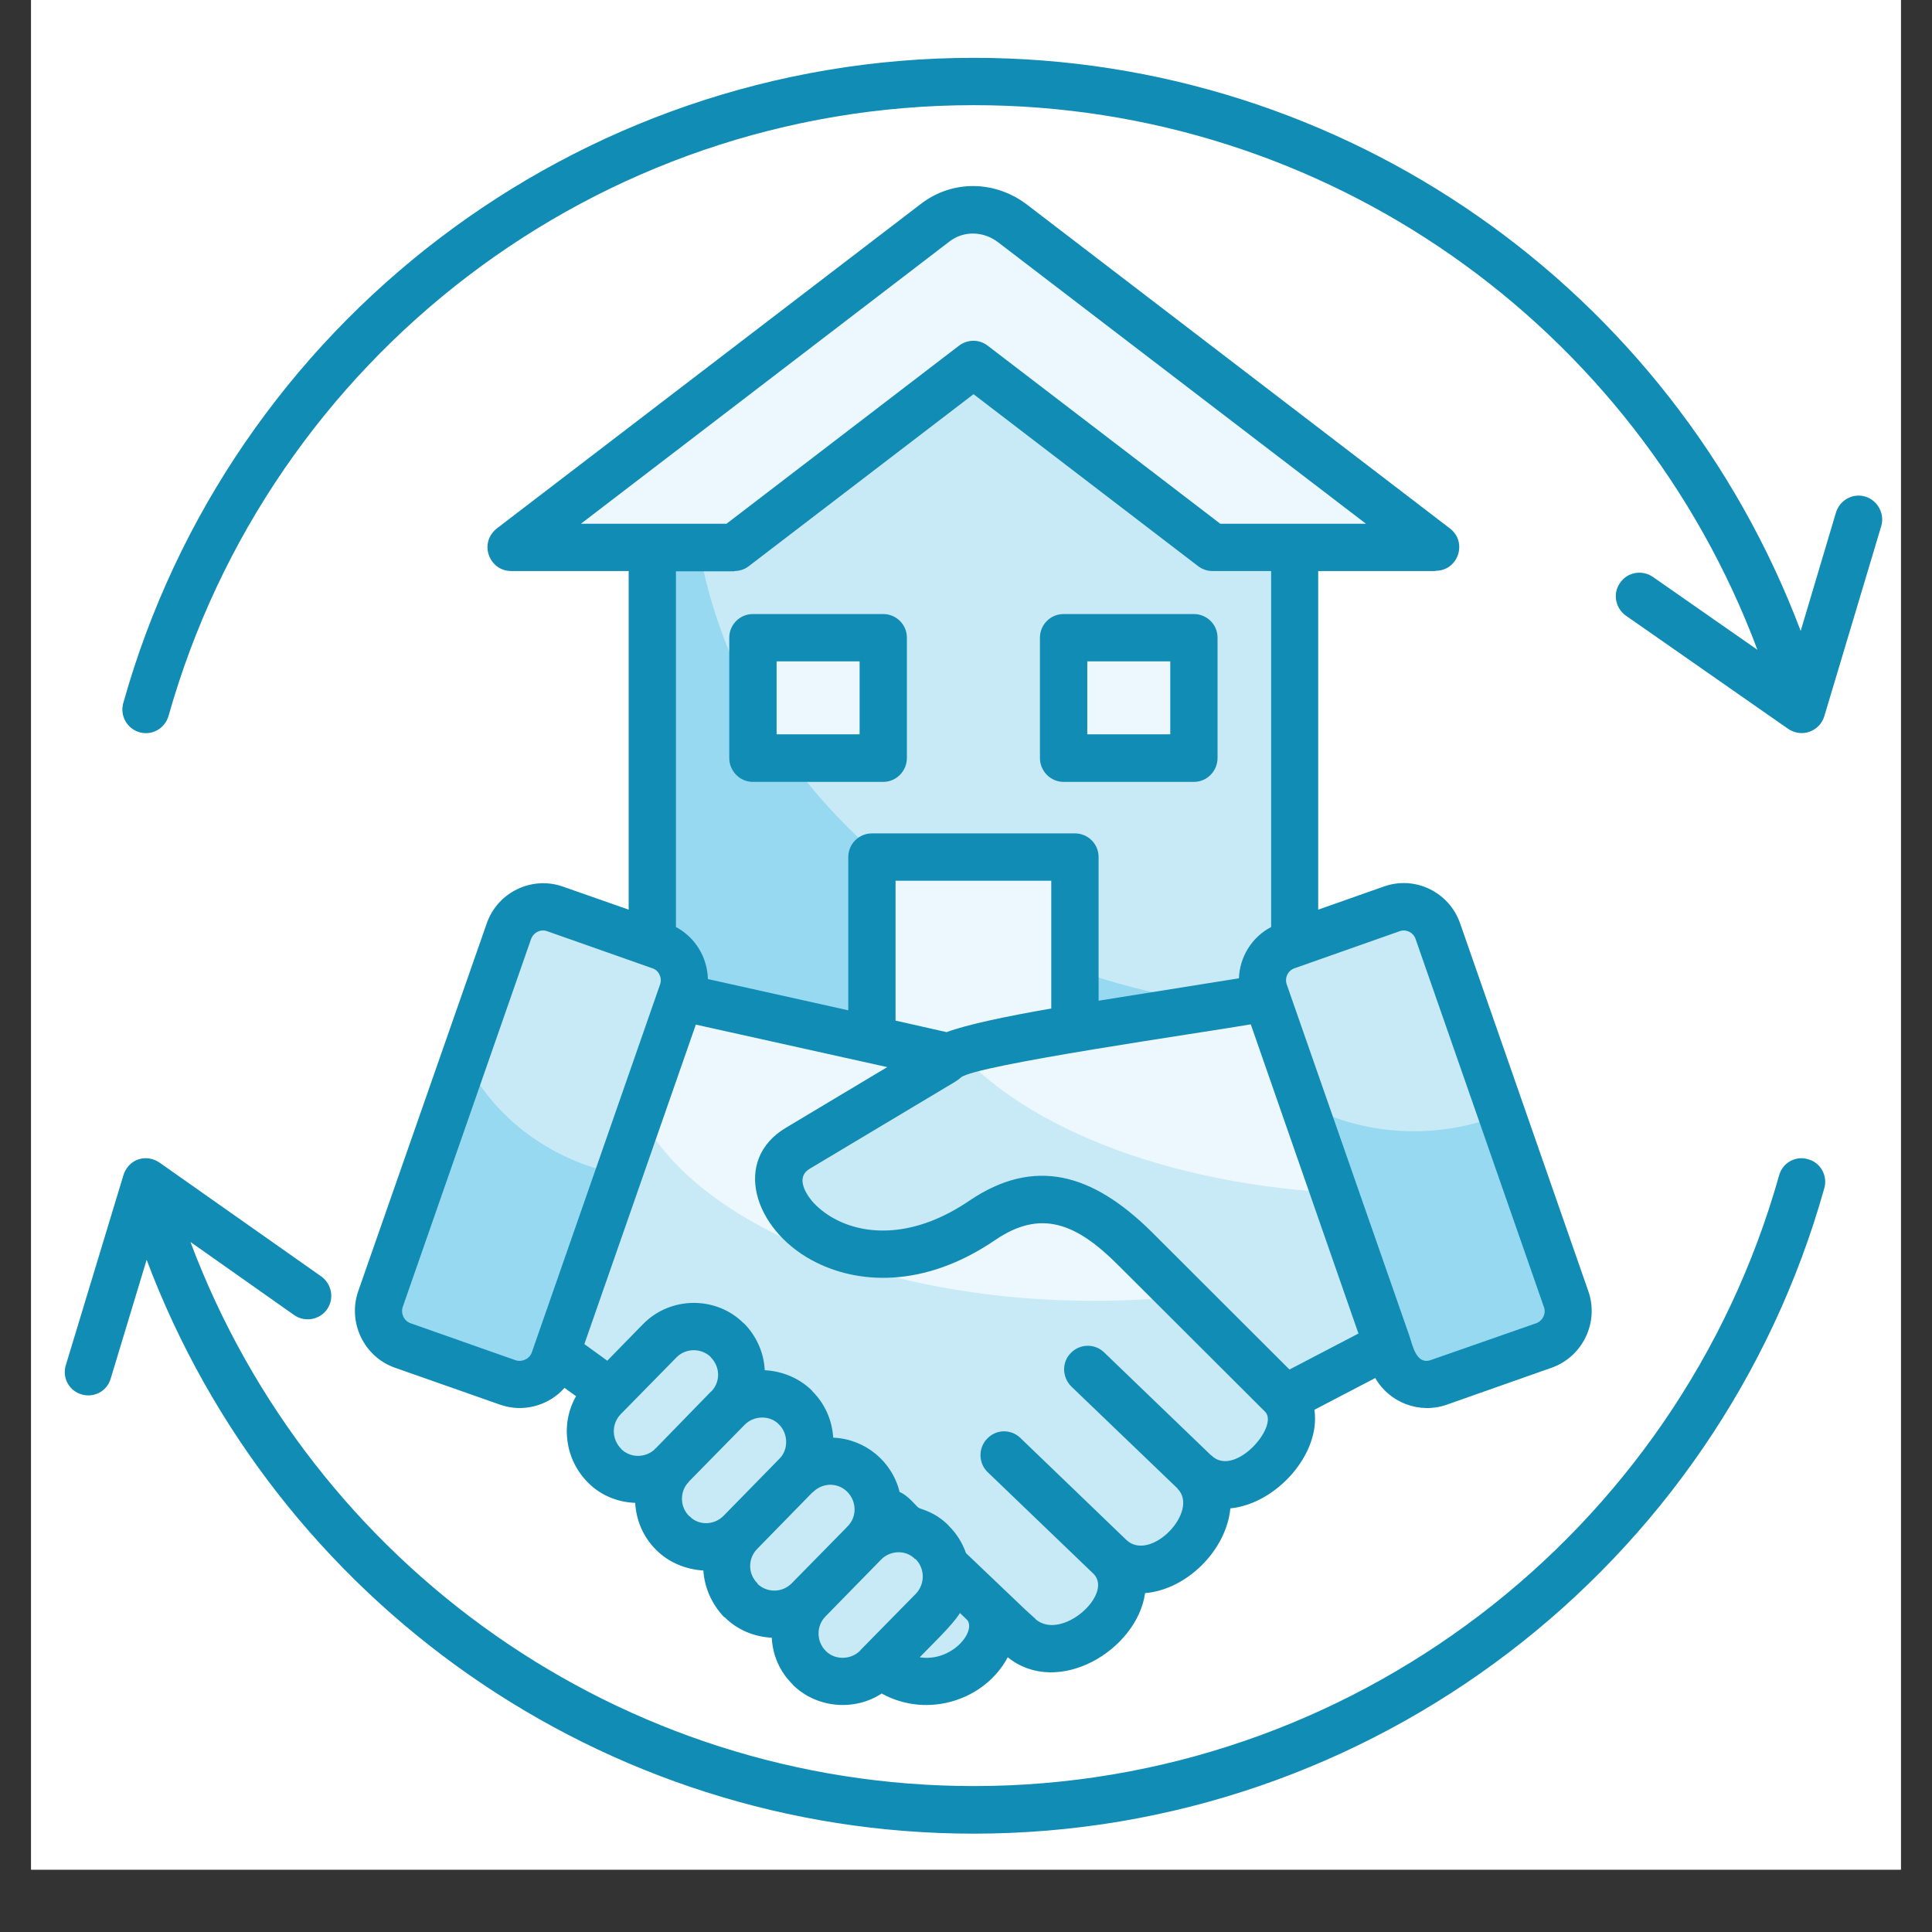 <svg xmlns="http://www.w3.org/2000/svg" xmlns:xlink="http://www.w3.org/1999/xlink" width="40" zoomAndPan="magnify" viewBox="0 0 30 30" height="40" preserveAspectRatio="xMidYMid meet" version="1.0"><rect x="0" y="0" width="30" height="30" fill="#333333" stroke="none"/><defs><clipPath id="f6e56c394a"><path d="M 0.484 0 L 29.516 0 L 29.516 29.031 L 0.484 29.031 Z M 0.484 0 " clip-rule="nonzero"/></clipPath><clipPath id="02e221b9cc"><path d="M 1 0.898 L 29.266 0.898 L 29.266 28.48 L 1 28.48 Z M 1 0.898 " clip-rule="nonzero"/></clipPath></defs><g clip-path="url(#f6e56c394a)"><path fill="#ffffff" d="M 0.484 0 L 29.516 0 L 29.516 29.031 L 0.484 29.031 Z M 0.484 0 " fill-opacity="1" fill-rule="nonzero"/><path fill="#ffffff" d="M 0.484 0 L 29.516 0 L 29.516 29.031 L 0.484 29.031 Z M 0.484 0 " fill-opacity="1" fill-rule="nonzero"/></g><path fill="#96d9f0" d="M 20.102 8.5 L 20.102 17.07 L 10.129 17.07 L 10.129 8.5 L 10.953 8.5 L 15.113 4.898 L 19.277 8.5 Z M 20.102 8.5 " fill-opacity="1" fill-rule="evenodd"/><path fill="#c8eaf6" d="M 20.102 8.5 L 20.102 15.66 C 15.422 15.613 11.559 12.527 10.852 8.5 L 10.953 8.5 L 15.113 4.898 L 19.277 8.5 Z M 20.102 8.5 " fill-opacity="1" fill-rule="evenodd"/><path fill="#ecf8fe" d="M 13.539 13.312 L 16.691 13.312 L 16.691 17.07 L 13.539 17.07 Z M 13.539 13.312 " fill-opacity="1" fill-rule="evenodd"/><path fill="#ecf8fe" d="M 11.691 9.906 L 13.715 9.906 L 13.715 11.77 L 11.691 11.77 Z M 11.691 9.906 " fill-opacity="1" fill-rule="evenodd"/><path fill="#ecf8fe" d="M 16.516 9.906 L 18.539 9.906 L 18.539 11.77 L 16.516 11.77 Z M 16.516 9.906 " fill-opacity="1" fill-rule="evenodd"/><path fill="#ecf8fe" d="M 7.938 8.5 L 14.516 3.465 C 14.891 3.18 15.383 3.199 15.73 3.48 L 22.293 8.5 L 18.828 8.5 L 15.113 5.66 L 11.402 8.5 Z M 7.938 8.5 " fill-opacity="1" fill-rule="nonzero"/><path fill="#c8eaf6" d="M 17.234 24.176 C 17.918 24.867 16.547 26.062 15.844 25.422 C 15.754 25.344 15.43 25.047 15.34 24.98 C 15.734 25.641 14.484 26.672 13.555 25.742 C 11.738 23.914 11.422 23.5 9.617 21.723 L 7.996 20.547 L 9.68 15.289 L 14.738 16.414 C 15.699 17.457 17.074 18.844 17.617 19.387 L 19.902 21.66 C 20.48 22.242 19.242 23.559 18.547 22.859 C 19.242 23.559 17.93 24.875 17.234 24.176 Z M 17.234 24.176 " fill-opacity="1" fill-rule="evenodd"/><path fill="#ecf8fe" d="M 9.887 15.336 L 14.738 16.414 C 15.699 17.457 17.074 18.844 17.617 19.383 L 18.363 20.129 C 17.918 20.176 17.457 20.199 16.984 20.199 C 12.949 20.199 9.68 18.438 9.68 16.266 C 9.68 15.945 9.75 15.633 9.887 15.336 Z M 9.887 15.336 " fill-opacity="1" fill-rule="evenodd"/><path fill="#c8eaf6" d="M 19.922 15.434 L 22.438 20.422 L 19.957 21.719 L 17.617 19.387 C 16.691 18.461 15.969 18.465 15.254 18.949 C 13.113 20.406 11.383 18.434 12.387 17.832 L 14.645 16.48 C 14.672 16.465 14.699 16.438 14.738 16.414 C 15.207 16.113 19.18 15.633 19.922 15.434 Z M 19.922 15.434 " fill-opacity="1" fill-rule="evenodd"/><path fill="#ecf8fe" d="M 19.922 15.434 L 21.488 18.539 C 21.477 18.539 21.469 18.539 21.457 18.539 C 18.582 18.539 16.094 17.645 14.902 16.344 C 15.789 16.043 19.234 15.617 19.922 15.434 Z M 19.922 15.434 " fill-opacity="1" fill-rule="evenodd"/><path fill="#96d9f0" d="M 8.621 14.117 L 10.25 14.688 C 10.543 14.793 10.695 15.113 10.594 15.41 L 8.602 21.121 C 8.5 21.414 8.176 21.57 7.887 21.469 L 6.254 20.895 C 5.961 20.793 5.809 20.469 5.91 20.176 L 7.902 14.461 C 8.004 14.168 8.328 14.012 8.621 14.117 Z M 8.621 14.117 " fill-opacity="1" fill-rule="evenodd"/><path fill="#c8eaf6" d="M 8.621 14.117 L 10.25 14.688 C 10.543 14.793 10.695 15.113 10.594 15.41 L 9.609 18.23 C 8.543 18.023 7.66 17.348 7.211 16.441 L 7.902 14.461 C 8.004 14.168 8.328 14.012 8.621 14.117 Z M 8.621 14.117 " fill-opacity="1" fill-rule="evenodd"/><path fill="#96d9f0" d="M 21.609 14.117 L 19.98 14.688 C 19.688 14.793 19.531 15.113 19.637 15.41 L 21.629 21.121 C 21.73 21.414 22.055 21.57 22.348 21.469 L 23.977 20.895 C 24.27 20.793 24.422 20.469 24.32 20.176 L 22.328 14.461 C 22.223 14.168 21.902 14.012 21.609 14.117 Z M 21.609 14.117 " fill-opacity="1" fill-rule="evenodd"/><path fill="#c8eaf6" d="M 21.609 14.117 L 19.98 14.688 C 19.688 14.793 19.531 15.113 19.637 15.41 L 20.238 17.133 C 20.742 17.41 21.328 17.566 21.953 17.566 C 22.438 17.566 22.902 17.473 23.32 17.301 L 22.328 14.461 C 22.223 14.168 21.902 14.012 21.609 14.117 Z M 21.609 14.117 " fill-opacity="1" fill-rule="evenodd"/><path fill="#c8eaf6" d="M 11.293 20.812 C 11.586 21.102 11.59 21.574 11.301 21.867 L 10.438 22.754 C 10.148 23.047 9.68 23.051 9.387 22.762 C 9.094 22.473 9.09 22 9.379 21.707 L 10.242 20.824 C 10.531 20.531 11.004 20.527 11.293 20.812 Z M 11.293 20.812 " fill-opacity="1" fill-rule="evenodd"/><path fill="#c8eaf6" d="M 12.352 21.859 C 12.062 21.57 11.59 21.578 11.301 21.867 L 10.438 22.754 C 10.148 23.047 10.156 23.52 10.445 23.809 C 10.738 24.094 11.211 24.09 11.496 23.801 L 12.363 22.914 C 12.648 22.621 12.645 22.148 12.352 21.859 Z M 12.352 21.859 " fill-opacity="1" fill-rule="evenodd"/><path fill="#c8eaf6" d="M 13.414 22.906 C 13.703 23.191 13.707 23.668 13.422 23.961 L 12.559 24.844 C 12.27 25.137 11.797 25.141 11.508 24.852 C 11.215 24.566 11.211 24.09 11.496 23.801 L 12.363 22.914 C 12.648 22.621 13.121 22.617 13.414 22.906 Z M 13.414 22.906 " fill-opacity="1" fill-rule="evenodd"/><path fill="#c8eaf6" d="M 14.473 23.949 C 14.18 23.664 13.707 23.668 13.422 23.961 L 12.559 24.844 C 12.27 25.137 12.273 25.609 12.566 25.898 C 12.855 26.188 13.328 26.184 13.617 25.891 L 14.48 25.008 C 14.766 24.715 14.762 24.238 14.473 23.949 Z M 14.473 23.949 " fill-opacity="1" fill-rule="evenodd"/><g clip-path="url(#02e221b9cc)"><path fill="#108cb5" d="M 14.211 24.211 C 14.074 24.066 13.828 24.066 13.68 24.219 L 12.816 25.102 C 12.672 25.25 12.676 25.492 12.824 25.637 C 12.961 25.777 13.207 25.781 13.359 25.629 L 13.359 25.625 L 14.223 24.746 C 14.367 24.594 14.363 24.352 14.215 24.207 Z M 14.73 23.688 L 14.73 23.691 C 14.855 23.812 14.945 23.961 15 24.117 L 15.918 24.992 L 16.082 25.141 L 16.078 25.141 C 16.48 25.492 17.297 24.754 16.98 24.438 L 15.336 22.859 C 15.191 22.719 15.188 22.484 15.328 22.34 C 15.469 22.191 15.699 22.188 15.844 22.328 L 17.488 23.91 C 17.863 24.27 18.633 23.465 18.285 23.117 L 18.289 23.117 L 16.637 21.531 C 16.492 21.387 16.484 21.156 16.625 21.012 C 16.766 20.863 17 20.859 17.145 21 L 18.801 22.594 L 18.805 22.598 L 18.809 22.598 C 19.164 22.957 19.867 22.148 19.645 21.922 L 17.359 19.641 C 16.703 18.984 16.156 18.781 15.461 19.25 C 14.336 20.02 13.289 19.941 12.602 19.566 C 11.707 19.078 11.367 18.012 12.203 17.512 L 13.777 16.57 L 10.805 15.91 L 9.074 20.871 L 9.43 21.129 L 9.984 20.562 C 10.41 20.125 11.125 20.121 11.551 20.551 L 11.555 20.551 C 11.75 20.75 11.863 21.012 11.875 21.277 C 12.141 21.289 12.414 21.398 12.613 21.598 L 12.609 21.598 C 12.812 21.797 12.922 22.059 12.938 22.324 C 13.43 22.344 13.852 22.688 13.969 23.168 C 14.102 23.219 14.227 23.391 14.266 23.414 C 14.316 23.441 14.52 23.477 14.73 23.688 Z M 14.906 25.047 C 14.793 25.234 14.449 25.559 14.281 25.734 C 14.773 25.812 15.16 25.34 15.02 25.156 Z M 13.691 26.297 C 13.262 26.578 12.672 26.523 12.305 26.156 L 12.309 26.156 C 12.105 25.957 11.996 25.695 11.984 25.43 C 11.719 25.418 11.449 25.312 11.25 25.109 L 11.246 25.113 C 11.051 24.91 10.938 24.648 10.922 24.387 C 10.656 24.371 10.387 24.266 10.188 24.066 C 9.984 23.863 9.879 23.605 9.863 23.336 C 9.598 23.328 9.328 23.223 9.129 23.02 C 8.773 22.664 8.699 22.109 8.945 21.68 L 8.766 21.551 C 8.52 21.828 8.125 21.938 7.766 21.812 L 6.133 21.238 C 5.652 21.07 5.395 20.535 5.562 20.051 L 7.559 14.336 C 7.727 13.855 8.258 13.598 8.738 13.766 L 9.762 14.125 L 9.762 8.867 L 7.938 8.867 C 7.59 8.867 7.422 8.414 7.734 8.191 L 14.297 3.168 C 14.793 2.785 15.465 2.801 15.961 3.188 L 22.516 8.207 C 22.793 8.422 22.641 8.863 22.293 8.863 L 22.293 8.867 L 20.469 8.867 L 20.469 14.125 L 21.488 13.766 C 21.969 13.594 22.5 13.848 22.672 14.336 L 24.664 20.051 C 24.832 20.531 24.578 21.066 24.094 21.238 L 22.465 21.812 C 22.043 21.961 21.574 21.781 21.355 21.398 L 20.41 21.891 C 20.512 22.578 19.816 23.352 19.105 23.422 C 19.043 24.07 18.43 24.684 17.781 24.738 C 17.656 25.621 16.43 26.363 15.648 25.734 C 15.301 26.391 14.414 26.695 13.691 26.297 Z M 13.141 23.723 C 13.148 23.711 13.156 23.703 13.164 23.699 C 13.395 23.457 13.223 23.055 12.887 23.055 C 12.785 23.059 12.695 23.098 12.621 23.172 L 12.617 23.172 L 11.754 24.055 C 11.613 24.203 11.609 24.438 11.766 24.59 L 11.762 24.594 C 11.91 24.734 12.145 24.738 12.297 24.582 Z M 11.238 23.535 L 12.102 22.652 C 12.242 22.516 12.246 22.266 12.094 22.117 C 11.961 21.977 11.711 21.973 11.562 22.125 L 10.695 23.008 L 10.695 23.012 C 10.555 23.148 10.551 23.398 10.703 23.543 L 10.707 23.543 C 10.84 23.688 11.086 23.691 11.238 23.535 Z M 10.164 22.508 C 10.168 22.5 10.172 22.496 10.18 22.488 L 10.18 22.492 L 11.043 21.605 L 11.043 21.609 C 11.188 21.461 11.188 21.227 11.035 21.074 L 11.035 21.07 C 10.887 20.93 10.648 20.93 10.504 21.078 L 9.637 21.961 C 9.496 22.109 9.492 22.344 9.648 22.5 L 9.645 22.5 C 9.789 22.641 10.016 22.641 10.164 22.508 Z M 21.73 14.461 L 20.102 15.035 C 20 15.07 19.945 15.18 19.98 15.285 L 21.883 20.738 C 21.934 20.883 21.988 21.203 22.223 21.117 L 23.855 20.547 C 23.957 20.508 24.012 20.395 23.973 20.293 L 21.98 14.578 C 21.945 14.48 21.836 14.422 21.73 14.461 Z M 21.094 20.707 L 19.422 15.906 C 18.68 16.035 15.145 16.539 14.922 16.73 C 14.895 16.754 14.871 16.773 14.832 16.797 L 12.574 18.148 C 12.371 18.266 12.48 18.492 12.605 18.645 C 12.691 18.746 12.809 18.844 12.953 18.922 C 13.438 19.188 14.195 19.227 15.051 18.645 C 16.062 17.961 16.961 18.219 17.879 19.125 L 20.023 21.266 Z M 19.238 15.191 C 19.25 14.859 19.438 14.551 19.738 14.395 L 19.738 8.867 L 18.828 8.867 C 18.734 8.867 18.652 8.832 18.586 8.777 L 15.117 6.121 L 11.625 8.793 C 11.559 8.844 11.48 8.867 11.402 8.867 L 11.402 8.871 L 10.496 8.871 L 10.496 14.395 C 10.797 14.555 10.984 14.867 10.992 15.203 L 13.172 15.688 L 13.172 13.309 C 13.172 13.105 13.336 12.941 13.539 12.941 L 16.691 12.941 C 16.895 12.941 17.059 13.105 17.059 13.309 L 17.059 15.539 Z M 10.129 15.035 L 8.5 14.461 C 8.398 14.422 8.285 14.477 8.246 14.582 L 6.254 20.293 C 6.219 20.395 6.273 20.512 6.375 20.547 L 8.004 21.121 C 8.105 21.156 8.223 21.102 8.258 21 L 10.25 15.285 C 10.285 15.184 10.23 15.066 10.129 15.035 Z M 14.699 16.027 C 15.012 15.91 15.625 15.781 16.324 15.66 L 16.324 13.676 L 13.906 13.676 L 13.906 15.848 Z M 14.738 3.754 L 9.02 8.133 L 11.281 8.133 L 14.887 5.371 C 15.016 5.27 15.199 5.262 15.336 5.367 L 18.949 8.133 L 21.211 8.133 L 15.504 3.766 C 15.273 3.586 14.961 3.578 14.738 3.754 Z M 16.516 9.535 L 18.539 9.535 C 18.742 9.535 18.906 9.699 18.906 9.902 L 18.906 11.77 C 18.906 11.973 18.742 12.141 18.539 12.141 L 16.516 12.141 C 16.312 12.141 16.148 11.973 16.148 11.77 L 16.148 9.902 C 16.148 9.699 16.312 9.535 16.516 9.535 Z M 18.172 10.27 L 16.883 10.27 L 16.883 11.402 L 18.172 11.402 Z M 11.691 9.535 L 13.715 9.535 C 13.918 9.535 14.082 9.699 14.082 9.902 L 14.082 11.77 C 14.082 11.973 13.918 12.141 13.715 12.141 L 11.691 12.141 C 11.488 12.141 11.324 11.973 11.324 11.77 L 11.324 9.902 C 11.324 9.699 11.488 9.535 11.691 9.535 Z M 13.348 10.27 L 12.059 10.27 L 12.059 11.402 L 13.348 11.402 Z M 2.617 11.117 C 2.562 11.309 2.363 11.426 2.168 11.371 C 1.973 11.316 1.859 11.113 1.914 10.918 C 3.562 5.039 8.949 0.898 15.121 0.898 C 20.879 0.898 25.957 4.488 27.961 9.797 L 28.508 7.961 C 28.566 7.766 28.77 7.652 28.965 7.711 C 29.156 7.77 29.27 7.977 29.211 8.172 L 28.328 11.121 C 28.258 11.355 27.973 11.469 27.754 11.309 L 25.25 9.562 C 25.082 9.445 25.039 9.215 25.156 9.051 C 25.27 8.883 25.496 8.844 25.664 8.957 L 27.289 10.09 C 25.402 5.051 20.586 1.633 15.121 1.633 C 9.273 1.633 4.191 5.547 2.617 11.117 Z M 1.719 21.406 C 1.664 21.602 1.457 21.711 1.266 21.652 C 1.07 21.594 0.961 21.391 1.023 21.195 L 1.91 18.27 C 1.98 18 2.273 17.898 2.496 18.066 L 4.988 19.82 C 5.152 19.938 5.195 20.164 5.078 20.332 C 4.961 20.496 4.734 20.535 4.57 20.422 L 2.957 19.285 C 4.848 24.32 9.656 27.734 15.121 27.734 C 20.965 27.734 26.062 23.812 27.625 18.254 C 27.676 18.059 27.879 17.941 28.074 18 C 28.27 18.051 28.383 18.258 28.328 18.449 C 26.68 24.328 21.293 28.473 15.121 28.473 C 9.359 28.473 4.277 24.875 2.277 19.562 Z M 1.719 21.406 " fill-opacity="1" fill-rule="nonzero"/></g></svg>